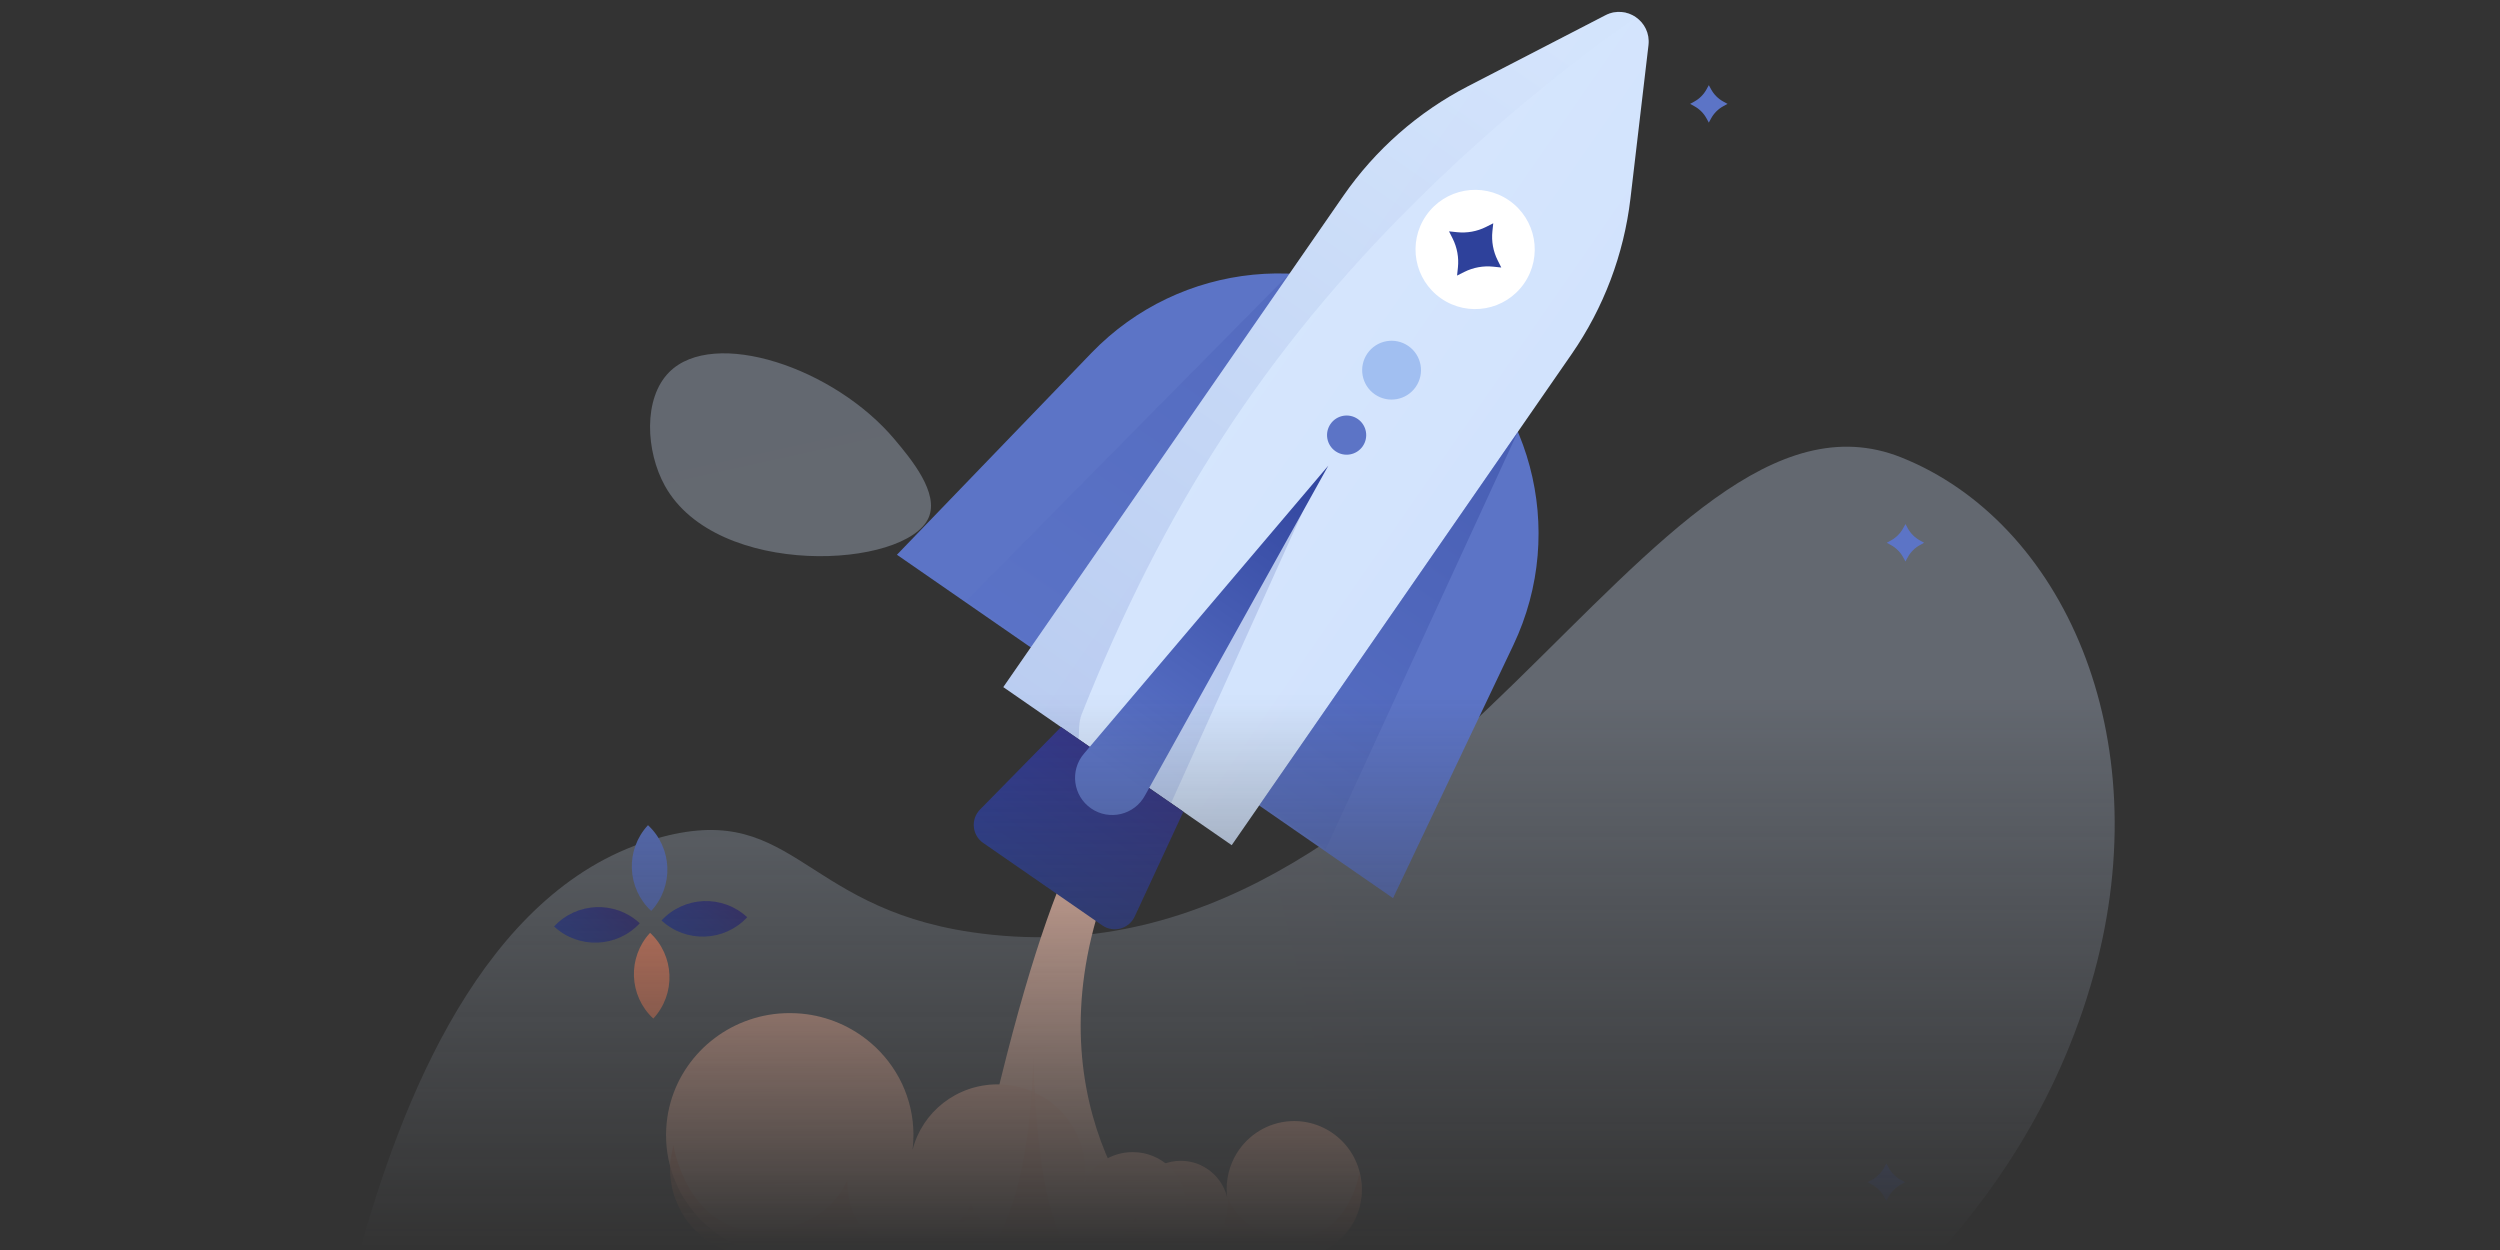 <svg width="268" height="134" viewBox="0 0 268 134" fill="none" xmlns="http://www.w3.org/2000/svg">
<rect x="0" y="0" width="268" height="134" fill="#333333" stroke="none"/>
<mask id="mask0" mask-type="alpha" maskUnits="userSpaceOnUse" x="0" y="0" width="268" height="134">
<rect width="267.247" height="134" rx="16" fill="url(#paint0_linear)"/>
</mask>
<g mask="url(#mask0)">
<path opacity="0.3" d="M99.545 55.504C97.14 60.952 76.833 62.092 71.277 52.082C69.227 48.389 68.928 42.713 71.738 39.893C76.515 35.099 89.438 39.391 95.919 47.123C97.635 49.168 100.719 52.848 99.545 55.504Z" fill="url(#paint1_linear)"/>
<path opacity="0.3" d="M148.675 46.088C147.581 43.264 154.468 35.554 160.062 37.156C162.123 37.745 164.269 39.677 164.272 41.703C164.279 45.144 158.093 48.248 152.988 47.799C151.637 47.677 149.207 47.465 148.675 46.088Z" fill="url(#paint2_linear)"/>
<path opacity="0.3" d="M38.393 134.752C42.98 117.961 51.814 95.671 69.633 90.109C85.027 85.303 85.399 97.166 104.151 99.931C153.616 107.217 176.789 38.232 203.825 49.038C221.038 55.921 231.49 78.725 224.498 104.294C220.508 118.886 212.671 129.04 207.538 134.649L38.393 134.752Z" fill="url(#paint3_linear)"/>
<path d="M134.273 80.558L134.519 81.007C134.822 81.562 135.276 82.017 135.831 82.319L136.279 82.565L135.831 82.811C135.276 83.114 134.822 83.569 134.519 84.124L134.273 84.572L134.027 84.124C133.725 83.569 133.27 83.114 132.716 82.811L132.268 82.565L132.716 82.319C133.27 82.017 133.725 81.562 134.027 81.007L134.273 80.558Z" fill="#5C74C6"/>
<path d="M204.265 56.177L204.511 56.626C204.813 57.18 205.267 57.635 205.822 57.938L206.27 58.184L205.822 58.43C205.267 58.732 204.813 59.187 204.511 59.742L204.265 60.191L204.019 59.742C203.716 59.187 203.262 58.732 202.707 58.43L202.259 58.184L202.707 57.938C203.262 57.635 203.716 57.18 204.019 56.626L204.265 56.177Z" fill="#5C74C6"/>
<path d="M202.218 124.723L202.464 125.172C202.766 125.727 203.221 126.182 203.775 126.484L204.224 126.73L203.775 126.976C203.221 127.279 202.766 127.734 202.464 128.289L202.218 128.737L201.972 128.289C201.67 127.734 201.215 127.279 200.661 126.976L200.212 126.73L200.661 126.484C201.215 126.182 201.67 125.727 201.972 125.172L202.218 124.723Z" fill="#5C74C6"/>
<path d="M183.185 9.128L183.431 9.577C183.733 10.132 184.188 10.587 184.742 10.889L185.191 11.136L184.742 11.382C184.188 11.684 183.733 12.139 183.431 12.694L183.185 13.143L182.939 12.694C182.637 12.139 182.182 11.684 181.628 11.382L181.179 11.136L181.628 10.889C182.182 10.587 182.637 10.132 182.939 9.577L183.185 9.128Z" fill="#5C74C6"/>
<path d="M70.915 98.674C73.357 96.041 77.468 95.885 80.1 98.328C77.661 100.959 73.547 101.115 70.915 98.674Z" fill="url(#paint4_linear)"/>
<path d="M69.688 99.999C72.32 102.442 72.475 106.556 70.034 109.19C67.402 106.746 67.249 102.633 69.688 99.999Z" fill="#FD9271"/>
<path d="M69.463 88.458C72.095 90.901 72.251 95.015 69.809 97.649C67.177 95.206 67.024 91.091 69.463 88.458Z" fill="#5C75C9"/>
<path d="M59.397 99.32C61.839 96.686 65.95 96.53 68.582 98.974C66.143 101.607 62.029 101.763 59.397 99.32Z" fill="url(#paint5_linear)"/>
<path d="M103.12 134.753H126.267C119.487 129.037 109.126 111.65 121.921 87.827L119.608 85.458C117.26 85.723 110.673 95.953 103.12 134.753Z" fill="url(#paint6_linear)"/>
<path d="M149.333 96.282L96.151 59.469L117.015 37.822C126.507 28.004 141.706 26.497 152.927 34.264C164.148 42.032 168.093 56.79 162.243 69.13L149.333 96.282Z" fill="#5C74C6"/>
<path d="M168.485 37.953L132.04 90.603L107.558 73.657L144.003 21.006C147.434 16.05 152.028 12.006 157.387 9.24L172.104 1.636C173.237 1.049 174.467 1.219 175.375 1.848C176.281 2.48 176.863 3.568 176.719 4.83L174.784 21.282C174.079 27.27 171.918 32.993 168.485 37.953Z" fill="url(#paint7_linear)"/>
<path d="M154.496 31.999C157.397 34.007 161.378 33.282 163.388 30.379C165.397 27.476 164.674 23.494 161.773 21.486C158.872 19.478 154.891 20.203 152.881 23.106C150.872 26.009 151.595 29.991 154.496 31.999Z" fill="white"/>
<path d="M160.077 23.937L159.985 24.801C159.874 25.867 160.066 26.941 160.548 27.902L160.937 28.678L160.074 28.587C159.008 28.477 157.934 28.67 156.973 29.152L156.197 29.542L156.289 28.678C156.4 27.612 156.207 26.538 155.726 25.577L155.336 24.801L156.2 24.892C157.265 25.003 158.34 24.81 159.3 24.328L160.077 23.937Z" fill="#2E419B"/>
<path opacity="0.17" d="M138.232 29.336L103.607 64.374L110.619 69.228L138.232 29.336Z" fill="url(#paint8_linear)"/>
<path opacity="0.43" d="M162.718 46.285L142.117 91.031L135.104 86.177L162.718 46.285Z" fill="url(#paint9_linear)"/>
<path d="M118.163 99.2L105.401 90.366C104.199 89.534 104.038 87.819 105.064 86.777L113.746 77.935L126.859 87.012L121.641 98.251C121.022 99.579 119.362 100.03 118.163 99.2Z" fill="url(#paint10_linear)"/>
<path d="M147.382 42.276C148.814 43.266 150.778 42.908 151.769 41.476C152.761 40.044 152.404 38.08 150.973 37.089C149.541 36.098 147.577 36.456 146.586 37.888C145.594 39.32 145.951 41.285 147.382 42.276Z" fill="#A1BFF1"/>
<path d="M143.163 48.371C144.116 49.031 145.424 48.793 146.084 47.839C146.744 46.885 146.507 45.577 145.553 44.917C144.6 44.258 143.292 44.496 142.632 45.45C141.972 46.403 142.21 47.711 143.163 48.371Z" fill="#5C74C6"/>
<path opacity="0.19" d="M125.536 86.097L122.459 83.968L140.919 52.053L125.536 86.097Z" fill="url(#paint11_linear)"/>
<path d="M142.398 49.916L116.211 80.78C114.668 82.576 115.016 85.313 116.963 86.661C118.91 88.008 121.595 87.371 122.732 85.294L142.398 49.916Z" fill="url(#paint12_linear)"/>
<path opacity="0.23" d="M115.965 76.541C115.578 77.514 115.711 78.467 115.63 79.244L107.555 73.655L143.999 21.004C147.43 16.048 152.025 12.004 157.384 9.238L172.101 1.634C173.233 1.047 174.463 1.217 175.372 1.846C165.17 9.026 157.386 16.034 151.849 21.517C135.584 37.626 124.738 54.524 115.965 76.541Z" fill="url(#paint13_linear)"/>
<path d="M145.985 127.467C145.985 131.492 142.742 134.753 138.743 134.753H118.665C117.434 134.753 116.368 134.032 115.862 132.986C115.663 132.573 115.551 132.109 115.551 131.62C115.551 129.889 116.947 128.484 118.665 128.484C119.938 128.484 121.032 129.25 121.515 130.349C121.479 130.101 121.461 129.849 121.461 129.59C121.461 126.744 123.752 124.437 126.579 124.437C128.983 124.437 130.998 126.102 131.551 128.347C131.515 128.058 131.498 127.763 131.498 127.465C131.498 125.871 132.006 124.397 132.87 123.198C134.186 121.367 136.324 120.179 138.739 120.179C142.74 120.181 145.985 123.442 145.985 127.467Z" fill="url(#paint14_linear)"/>
<path d="M127.124 129.127C127.124 129.939 126.95 130.71 126.636 131.404C126.167 132.449 125.385 133.324 124.408 133.921C123.54 134.446 122.518 134.753 121.421 134.753H84.66C77.341 134.753 71.399 128.898 71.399 121.679C71.399 121.248 71.423 120.82 71.464 120.399C71.54 119.631 71.683 118.879 71.888 118.155L71.891 118.148V118.145C73.456 112.641 78.582 108.605 84.66 108.605C85.097 108.605 85.528 108.625 85.952 108.666C88.777 108.935 91.347 110.077 93.373 111.822C96.164 114.217 97.924 117.748 97.924 121.679C97.924 122.214 97.886 122.74 97.828 123.262C98.843 119.233 102.533 116.245 106.934 116.245C112.111 116.245 116.306 120.385 116.306 125.492C116.306 125.957 116.272 126.408 116.207 126.853C117.092 124.882 119.095 123.508 121.425 123.508C124.568 123.505 127.124 126.024 127.124 129.127Z" fill="url(#paint15_linear)"/>
<path opacity="0.64" d="M109.978 134.152C109.354 134.532 108.618 134.753 107.829 134.753H81.372C76.104 134.753 71.828 130.521 71.828 125.303C71.828 124.991 71.845 124.682 71.875 124.378L72.18 122.756L72.182 122.751C72.209 122.924 73.714 131.929 81.335 131.929C89.029 131.929 90.847 126.445 90.847 126.445C90.847 126.445 90.428 133.214 96.525 133.214C102.621 133.214 104.074 129.038 104.074 129.038C104.074 129.038 105.584 132.686 109.978 134.152Z" fill="url(#paint16_linear)"/>
<path opacity="0.64" d="M117.265 134.302C117.735 134.586 118.289 134.753 118.883 134.753H138.8C142.766 134.753 145.985 131.579 145.985 127.665C145.985 127.431 145.972 127.199 145.95 126.971L145.72 125.755L145.718 125.751C145.698 125.881 144.565 132.634 138.828 132.634C133.036 132.634 131.668 128.521 131.668 128.521C131.668 128.521 131.982 133.598 127.393 133.598C122.804 133.598 121.71 130.466 121.71 130.466C121.71 130.466 120.573 133.202 117.265 134.302Z" fill="url(#paint17_linear)"/>
<path opacity="0.58" d="M110.789 113.32C110.789 113.32 110.923 132.268 115.55 134.752H105.263C105.263 134.752 110.237 131.685 110.789 113.32Z" fill="url(#paint18_linear)"/>
</g>
<defs>
<linearGradient id="paint0_linear" x1="133.624" y1="74.976" x2="133.624" y2="134" gradientUnits="userSpaceOnUse">
<stop stop-color="white"/>
<stop offset="1" stop-color="white" stop-opacity="0"/>
</linearGradient>
<linearGradient id="paint1_linear" x1="88.68" y1="68.444" x2="81.018" y2="33.527" gradientUnits="userSpaceOnUse">
<stop stop-color="#D6E6FD"/>
<stop offset="1" stop-color="#D2E3FD"/>
</linearGradient>
<linearGradient id="paint2_linear" x1="147.994" y1="37.601" x2="163.288" y2="47.387" gradientUnits="userSpaceOnUse">
<stop stop-color="#D6E6FD"/>
<stop offset="1" stop-color="#D2E3FD"/>
</linearGradient>
<linearGradient id="paint3_linear" x1="37.464" y1="130.897" x2="220.798" y2="86.71" gradientUnits="userSpaceOnUse">
<stop stop-color="#D6E6FD"/>
<stop offset="1" stop-color="#D2E3FD"/>
</linearGradient>
<linearGradient id="paint4_linear" x1="77.674" y1="96.118" x2="73.252" y2="100.884" gradientUnits="userSpaceOnUse">
<stop stop-color="#373282"/>
<stop offset="0.436" stop-color="#323A8F"/>
<stop offset="1" stop-color="#2E419B"/>
</linearGradient>
<linearGradient id="paint5_linear" x1="66.156" y1="96.766" x2="61.734" y2="101.532" gradientUnits="userSpaceOnUse">
<stop stop-color="#373282"/>
<stop offset="0.436" stop-color="#323A8F"/>
<stop offset="1" stop-color="#2E419B"/>
</linearGradient>
<linearGradient id="paint6_linear" x1="113.282" y1="-32.556" x2="141.571" y2="117.196" gradientUnits="userSpaceOnUse">
<stop stop-color="#FD9271"/>
<stop offset="1" stop-color="#FED4C4"/>
</linearGradient>
<linearGradient id="paint7_linear" x1="135.344" y1="33.511" x2="159.828" y2="50.458" gradientUnits="userSpaceOnUse">
<stop stop-color="#D6E6FD"/>
<stop offset="1" stop-color="#D2E3FD"/>
</linearGradient>
<linearGradient id="paint8_linear" x1="101.784" y1="74.5" x2="134.452" y2="27.306" gradientUnits="userSpaceOnUse">
<stop stop-color="#5C75C9"/>
<stop offset="1" stop-color="#2E419B"/>
</linearGradient>
<linearGradient id="paint9_linear" x1="133.281" y1="96.303" x2="165.949" y2="49.109" gradientUnits="userSpaceOnUse">
<stop stop-color="#5C75C9"/>
<stop offset="1" stop-color="#2E419B"/>
</linearGradient>
<linearGradient id="paint10_linear" x1="122.508" y1="79.285" x2="111.618" y2="95.017" gradientUnits="userSpaceOnUse">
<stop stop-color="#373282"/>
<stop offset="0.436" stop-color="#323A8F"/>
<stop offset="1" stop-color="#2E419B"/>
</linearGradient>
<linearGradient id="paint11_linear" x1="122.768" y1="84.182" x2="143.684" y2="53.967" gradientUnits="userSpaceOnUse">
<stop stop-color="#5C75C9"/>
<stop offset="1" stop-color="#2E419B"/>
</linearGradient>
<linearGradient id="paint12_linear" x1="119.538" y1="82.939" x2="143.697" y2="48.038" gradientUnits="userSpaceOnUse">
<stop stop-color="#5C75C9"/>
<stop offset="1" stop-color="#2E419B"/>
</linearGradient>
<linearGradient id="paint13_linear" x1="111.51" y1="81.026" x2="166.038" y2="2.252" gradientUnits="userSpaceOnUse">
<stop stop-color="#5C75C9"/>
<stop offset="1" stop-color="#D2E3FD"/>
</linearGradient>
<linearGradient id="paint14_linear" x1="128.912" y1="85.287" x2="130.857" y2="131.059" gradientUnits="userSpaceOnUse">
<stop stop-color="#FD9271"/>
<stop offset="1" stop-color="#FED4C4"/>
</linearGradient>
<linearGradient id="paint15_linear" x1="95.965" y1="48.524" x2="99.385" y2="130.662" gradientUnits="userSpaceOnUse">
<stop stop-color="#FD9271"/>
<stop offset="1" stop-color="#FED4C4"/>
</linearGradient>
<linearGradient id="paint16_linear" x1="69.624" y1="108.391" x2="100.466" y2="142.632" gradientUnits="userSpaceOnUse">
<stop stop-color="#FD9271"/>
<stop offset="1" stop-color="#FED4C4"/>
</linearGradient>
<linearGradient id="paint17_linear" x1="147.643" y1="114.981" x2="124.521" y2="140.748" gradientUnits="userSpaceOnUse">
<stop stop-color="#FD9271"/>
<stop offset="1" stop-color="#FED4C4"/>
</linearGradient>
<linearGradient id="paint18_linear" x1="110.407" y1="176.58" x2="110.407" y2="98.482" gradientUnits="userSpaceOnUse">
<stop stop-color="#FD9271"/>
<stop offset="1" stop-color="#FED4C4"/>
</linearGradient>
</defs>
</svg>
